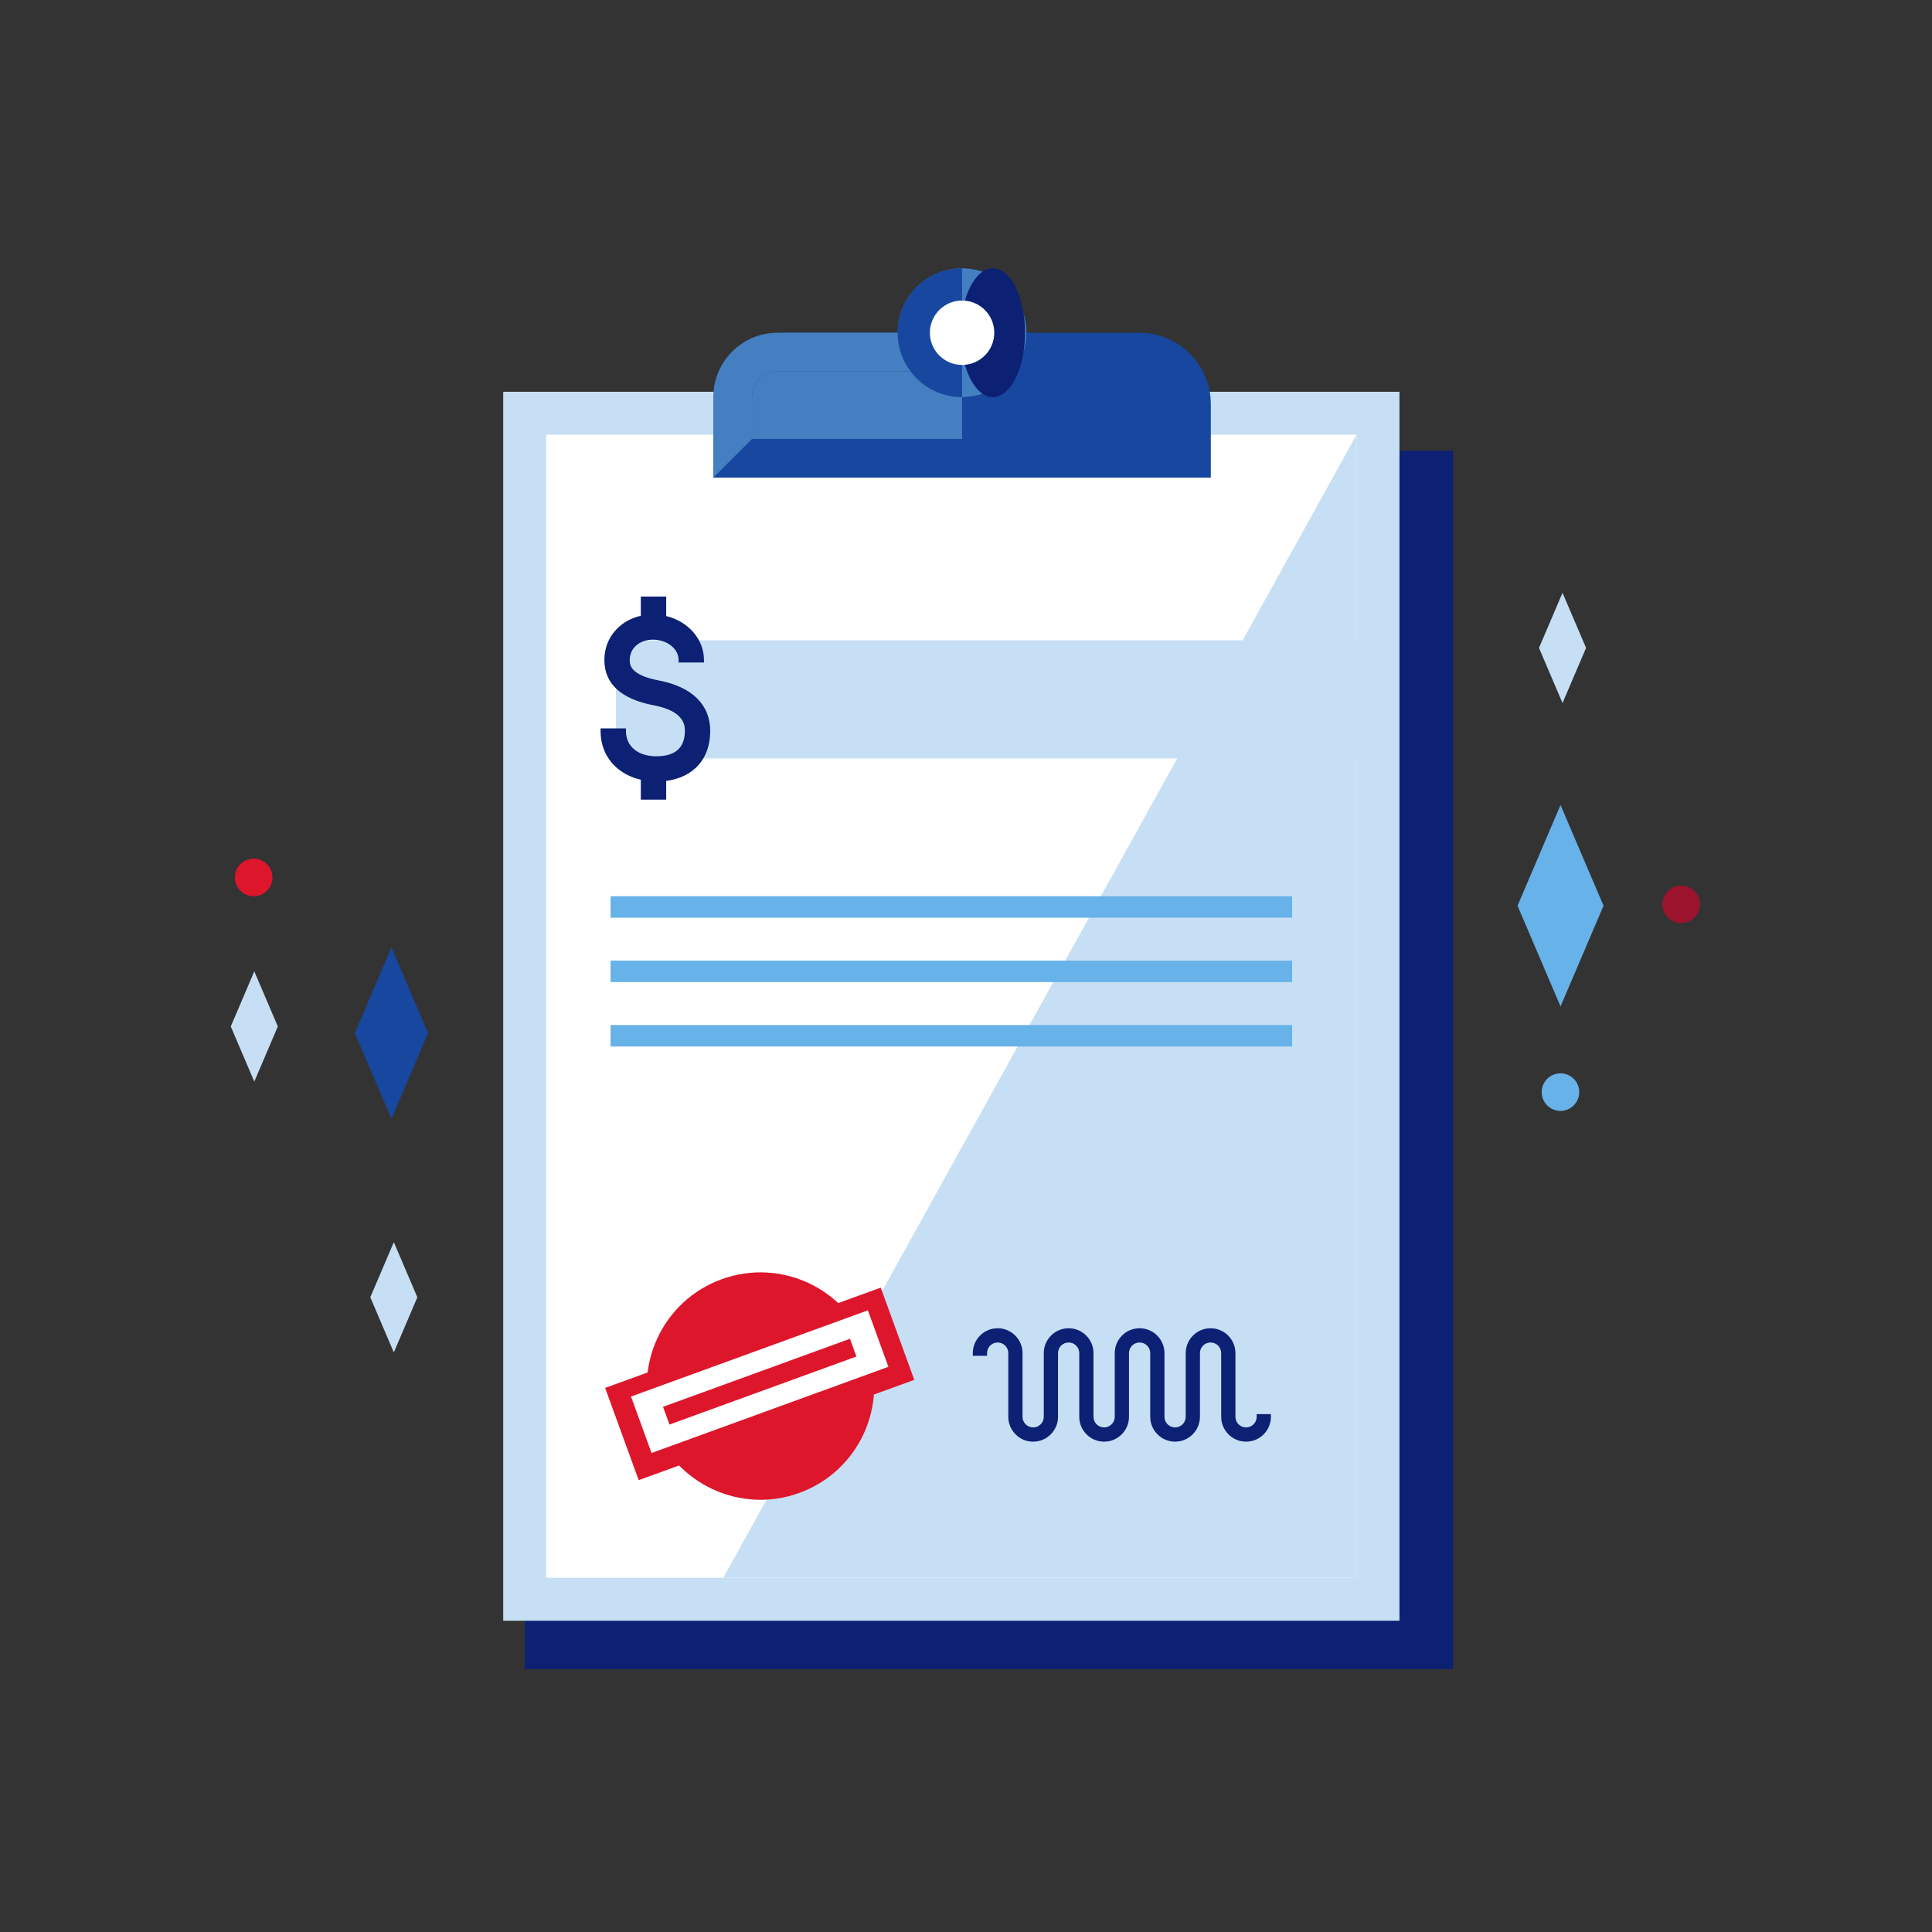 <svg width="1200" height="1200" viewBox="0 0 1200 1200" fill="none" xmlns="http://www.w3.org/2000/svg">
<rect x="0" y="0" width="1200" height="1200" fill="#333333" stroke="none"/>
<path fill-rule="evenodd" clip-rule="evenodd" d="M337.563 1025H890.897V291.667H337.563V1025Z" fill="#67B2E8"/>
<path fill-rule="evenodd" clip-rule="evenodd" d="M879.23 280.001H349.23H325.894V303.334V1013.33V1036.67H349.23H879.23H902.56V1013.33V303.334V280.001H879.23Z" fill="#0C2074"/>
<path fill-rule="evenodd" clip-rule="evenodd" d="M325.897 993.333H855.897V256.667H325.897V993.333Z" fill="white"/>
<path fill-rule="evenodd" clip-rule="evenodd" d="M869.229 243.333H842.562H339.229H312.562V270V980V1006.67H339.229H842.562H869.229V980V270V243.333ZM339.229 980H842.562V270H339.229V980Z" fill="#C7DFF4"/>
<path fill-rule="evenodd" clip-rule="evenodd" d="M842.562 270V980H449.229" fill="#C7DFF4"/>
<path fill-rule="evenodd" clip-rule="evenodd" d="M773.949 894.609C765.892 894.609 759.339 888.056 759.339 879.999V840.443C759.339 836.346 756.006 833.013 751.909 833.013C747.809 833.013 744.476 836.346 744.476 840.443V879.999C744.476 888.056 737.922 894.609 729.866 894.609C721.812 894.609 715.262 888.056 715.262 879.999V840.443C715.262 836.346 711.929 833.013 707.829 833.013C703.732 833.013 700.399 836.346 700.399 840.443V879.999C700.399 888.056 693.846 894.609 685.789 894.609C677.736 894.609 671.182 888.056 671.182 879.999V840.443C671.182 836.346 667.849 833.013 663.749 833.013C659.652 833.013 656.319 836.346 656.319 840.443V879.999C656.319 888.056 649.766 894.609 641.709 894.609C633.656 894.609 627.102 888.056 627.102 879.999V840.443C627.102 836.346 623.769 833.013 619.672 833.013C615.572 833.013 612.239 836.346 612.239 840.443V841.276H605.062V840.443C605.062 832.386 611.616 825.833 619.672 825.833C627.726 825.833 634.279 832.386 634.279 840.443V879.999C634.279 884.099 637.612 887.433 641.709 887.433C645.809 887.433 649.142 884.099 649.142 879.999V840.443C649.142 832.386 655.692 825.833 663.749 825.833C671.802 825.833 678.356 832.386 678.356 840.443V879.999C678.356 884.099 681.689 887.433 685.789 887.433C689.886 887.433 693.219 884.099 693.219 879.999V840.443C693.219 832.386 699.772 825.833 707.829 825.833C715.882 825.833 722.436 832.386 722.436 840.443V879.999C722.436 884.099 725.769 887.433 729.866 887.433C733.966 887.433 737.299 884.099 737.299 879.999V840.443C737.299 832.386 743.852 825.833 751.909 825.833C759.966 825.833 766.519 832.386 766.519 840.443V879.999C766.519 884.099 769.852 887.433 773.949 887.433C778.046 887.433 781.379 884.099 781.379 879.999V879.166H788.556V879.999C788.556 888.056 782.002 894.609 773.949 894.609" fill="#0C2074"/>
<path fill-rule="evenodd" clip-rule="evenodd" d="M751.908 825C743.395 825 736.468 831.927 736.468 840.443V880C736.468 883.64 733.505 886.597 729.868 886.597C726.231 886.597 723.271 883.64 723.271 880V840.443C723.271 831.927 716.345 825 707.828 825C699.315 825 692.388 831.927 692.388 840.443V880C692.388 883.64 689.428 886.597 685.791 886.597C682.151 886.597 679.191 883.64 679.191 880V840.443C679.191 831.927 672.261 825 663.748 825C655.235 825 648.308 831.927 648.308 840.443V880C648.308 883.64 645.348 886.597 641.708 886.597C638.071 886.597 635.111 883.64 635.111 880V840.443C635.111 831.927 628.185 825 619.671 825C611.155 825 604.228 831.927 604.228 840.443V842.11H605.895H611.405H613.071V840.443C613.071 836.803 616.031 833.843 619.671 833.843C623.308 833.843 626.268 836.803 626.268 840.443V880C626.268 888.517 633.195 895.443 641.708 895.443C650.225 895.443 657.151 888.517 657.151 880V840.443C657.151 836.803 660.111 833.843 663.748 833.843C667.388 833.843 670.348 836.803 670.348 840.443V880C670.348 888.517 677.275 895.443 685.791 895.443C694.305 895.443 701.231 888.517 701.231 880V840.443C701.231 836.803 704.191 833.843 707.828 833.843C711.468 833.843 714.428 836.803 714.428 840.443V880C714.428 888.517 721.355 895.443 729.868 895.443C738.381 895.443 745.311 888.517 745.311 880V840.443C745.311 836.803 748.271 833.843 751.908 833.843C755.545 833.843 758.505 836.803 758.505 840.443V880C758.505 888.517 765.435 895.443 773.948 895.443C782.461 895.443 789.388 888.517 789.388 880V878.333H787.721H782.211H780.545V880C780.545 883.64 777.585 886.597 773.948 886.597C770.311 886.597 767.348 883.64 767.348 880V840.443C767.348 831.927 760.421 825 751.908 825M751.908 826.667C759.501 826.667 765.681 832.847 765.681 840.443V880C765.681 884.557 769.391 888.263 773.948 888.263C778.505 888.263 782.211 884.557 782.211 880H787.721C787.721 887.593 781.545 893.777 773.948 893.777C766.351 893.777 760.171 887.593 760.171 880V840.443C760.171 835.887 756.465 832.177 751.908 832.177C747.351 832.177 743.645 835.887 743.645 840.443V880C743.645 887.593 737.465 893.777 729.868 893.777C722.275 893.777 716.095 887.593 716.095 880V840.443C716.095 835.887 712.388 832.177 707.828 832.177C703.271 832.177 699.565 835.887 699.565 840.443V880C699.565 887.593 693.381 893.777 685.791 893.777C678.195 893.777 672.015 887.593 672.015 880V840.443C672.015 835.887 668.308 832.177 663.748 832.177C659.191 832.177 655.485 835.887 655.485 840.443V880C655.485 887.593 649.308 893.777 641.708 893.777C634.115 893.777 627.935 887.593 627.935 880V840.443C627.935 835.887 624.228 832.177 619.671 832.177C615.115 832.177 611.405 835.887 611.405 840.443H605.895C605.895 832.847 612.075 826.667 619.671 826.667C627.265 826.667 633.445 832.847 633.445 840.443V880C633.445 884.557 637.151 888.263 641.708 888.263C646.268 888.263 649.975 884.557 649.975 880V840.443C649.975 832.847 656.155 826.667 663.748 826.667C671.345 826.667 677.525 832.847 677.525 840.443V880C677.525 884.557 681.231 888.263 685.791 888.263C690.348 888.263 694.055 884.557 694.055 880V840.443C694.055 832.847 700.231 826.667 707.828 826.667C715.425 826.667 721.605 832.847 721.605 840.443V880C721.605 884.557 725.311 888.263 729.868 888.263C734.425 888.263 738.135 884.557 738.135 880V840.443C738.135 832.847 744.315 826.667 751.908 826.667" fill="#0C2074"/>
<path fill-rule="evenodd" clip-rule="evenodd" d="M752.061 296.667H443.061V251.07C443.061 226.547 462.944 206.667 487.464 206.667H707.658C732.181 206.667 752.061 226.547 752.061 251.07V296.667Z" fill="#17479E"/>
<path fill-rule="evenodd" clip-rule="evenodd" d="M597.562 236.667C581.019 236.667 567.562 223.21 567.562 206.667C567.562 190.123 581.019 176.667 597.562 176.667C614.106 176.667 627.562 190.123 627.562 206.667C627.562 223.21 614.106 236.667 597.562 236.667" fill="white"/>
<path fill-rule="evenodd" clip-rule="evenodd" d="M597.562 166.667C575.469 166.667 557.562 184.577 557.562 206.667C557.562 228.757 575.469 246.667 597.562 246.667C619.652 246.667 637.562 228.757 637.562 206.667C637.562 184.577 619.652 166.667 597.562 166.667M597.562 186.667C608.592 186.667 617.562 195.637 617.562 206.667C617.562 217.697 608.592 226.667 597.562 226.667C586.532 226.667 577.562 217.697 577.562 206.667C577.562 195.637 586.532 186.667 597.562 186.667" fill="#0C2074"/>
<path fill-rule="evenodd" clip-rule="evenodd" d="M845.896 397.728V471.061H382.562V397.728H845.896Z" fill="#C7DFF4"/>
<path fill-rule="evenodd" clip-rule="evenodd" d="M802.562 556.667V570H379.229V556.667H802.562ZM802.562 596.667V610H379.229V596.667H802.562ZM802.562 650V636.667H379.229V650H802.562Z" fill="#67B2E8"/>
<path fill-rule="evenodd" clip-rule="evenodd" d="M467.061 246.631V272.668H597.558V230.668H483.024C474.221 230.668 467.061 237.828 467.061 246.631" fill="#447FC1"/>
<path fill-rule="evenodd" clip-rule="evenodd" d="M467.061 272.666V246.629C467.061 237.829 474.221 230.666 483.024 230.666H570.561V206.666H483.024C460.954 206.666 443.061 224.559 443.061 246.629V296.666" fill="#447FC1"/>
<path fill-rule="evenodd" clip-rule="evenodd" d="M569.277 234.951C553.657 219.328 553.657 194.005 569.277 178.381C584.897 162.761 610.224 162.761 625.847 178.381C641.467 194.005 641.467 219.328 625.847 234.951C610.224 250.575 584.897 250.575 569.277 234.951Z" fill="#447FC1"/>
<ellipse cx="616.667" cy="206.667" rx="20" ry="40" fill="#0C2074"/>
<path fill-rule="evenodd" clip-rule="evenodd" d="M597.559 246.667C575.469 246.667 557.559 228.757 557.559 206.667C557.559 184.577 575.469 166.667 597.559 166.667" fill="#17479E"/>
<path fill-rule="evenodd" clip-rule="evenodd" d="M597.562 226.667C586.516 226.667 577.562 217.71 577.562 206.667C577.562 195.623 586.516 186.667 597.562 186.667C608.606 186.667 617.562 195.623 617.562 206.667C617.562 217.71 608.606 226.667 597.562 226.667" fill="white"/>
<path fill-rule="evenodd" clip-rule="evenodd" d="M441.133 453.991C441.133 437.681 429.773 426.548 409.137 422.638C391.137 419.211 391.137 412.681 391.137 409.898C391.137 402.601 397.207 397.304 405.573 397.304C414.35 397.304 421.487 402.951 421.487 409.898V411.474H437.243V409.898C437.243 396.824 427.247 385.894 413.777 382.638V370.531H398.02V382.471C384.73 385.474 375.387 396.221 375.387 409.898C375.387 424.731 385.753 434.221 406.203 438.111C425.383 441.748 425.383 450.961 425.383 453.991C425.383 464.438 419.423 469.734 407.673 469.734C396.193 469.734 388.777 463.554 388.777 453.991V452.414H373.02V453.991C373.02 469.418 382.96 480.851 398.02 484.301V496.668H413.777V485.028C430.78 482.828 441.133 471.404 441.133 453.991" fill="#0C2074"/>
<path fill-rule="evenodd" clip-rule="evenodd" d="M538.718 836.764C552.058 873.411 533.161 913.931 496.515 927.268C459.868 940.608 419.345 921.711 406.008 885.064C392.671 848.418 411.565 807.898 448.215 794.561C484.858 781.221 525.381 800.118 538.718 836.764" fill="#DE162B"/>
<path fill-rule="evenodd" clip-rule="evenodd" d="M567.885 857.051L396.705 919.354L375.855 862.071L547.035 799.764L567.885 857.051Z" fill="#DE162B"/>
<path fill-rule="evenodd" clip-rule="evenodd" d="M551.81 848.945L404.694 902.489L391.93 867.419L539.047 813.875L551.81 848.945Z" fill="white"/>
<path fill-rule="evenodd" clip-rule="evenodd" d="M531.928 842.555L415.821 884.815L411.814 873.809L527.921 831.549L531.928 842.555Z" fill="#DE162B"/>
<path fill-rule="evenodd" clip-rule="evenodd" d="M995.984 562.565L969.274 625.132L942.564 562.565L969.274 499.998L995.984 562.565Z" fill="#67B2E8"/>
<path fill-rule="evenodd" clip-rule="evenodd" d="M265.896 641.644L243.136 694.954L220.376 641.644L243.136 588.334L265.896 641.644Z" fill="#17479E"/>
<path fill-rule="evenodd" clip-rule="evenodd" d="M985.124 402.435L970.511 436.668L955.894 402.435L970.511 368.202L985.124 402.435Z" fill="#C7DFF4"/>
<path fill-rule="evenodd" clip-rule="evenodd" d="M259.229 805.768L244.612 840.002L229.999 805.768L244.612 771.535L259.229 805.768Z" fill="#C7DFF4"/>
<path fill-rule="evenodd" clip-rule="evenodd" d="M172.562 637.565L157.946 671.798L143.332 637.565L157.946 603.332L172.562 637.565Z" fill="#C7DFF4"/>
<path fill-rule="evenodd" clip-rule="evenodd" d="M980.896 678.333C980.896 684.777 975.672 690 969.229 690C962.786 690 957.562 684.777 957.562 678.333C957.562 671.89 962.786 666.667 969.229 666.667C975.672 666.667 980.896 671.89 980.896 678.333" fill="#67B2E8"/>
<path fill-rule="evenodd" clip-rule="evenodd" d="M1055.9 561.667C1055.9 568.11 1050.67 573.333 1044.23 573.333C1037.79 573.333 1032.56 568.11 1032.56 561.667C1032.56 555.223 1037.79 550 1044.23 550C1050.67 550 1055.9 555.223 1055.9 561.667" fill="#9B132D"/>
<path fill-rule="evenodd" clip-rule="evenodd" d="M169.229 545C169.229 551.443 164.006 556.667 157.562 556.667C151.119 556.667 145.896 551.443 145.896 545C145.896 538.557 151.119 533.333 157.562 533.333C164.006 533.333 169.229 538.557 169.229 545" fill="#DE162B"/>
</svg>
